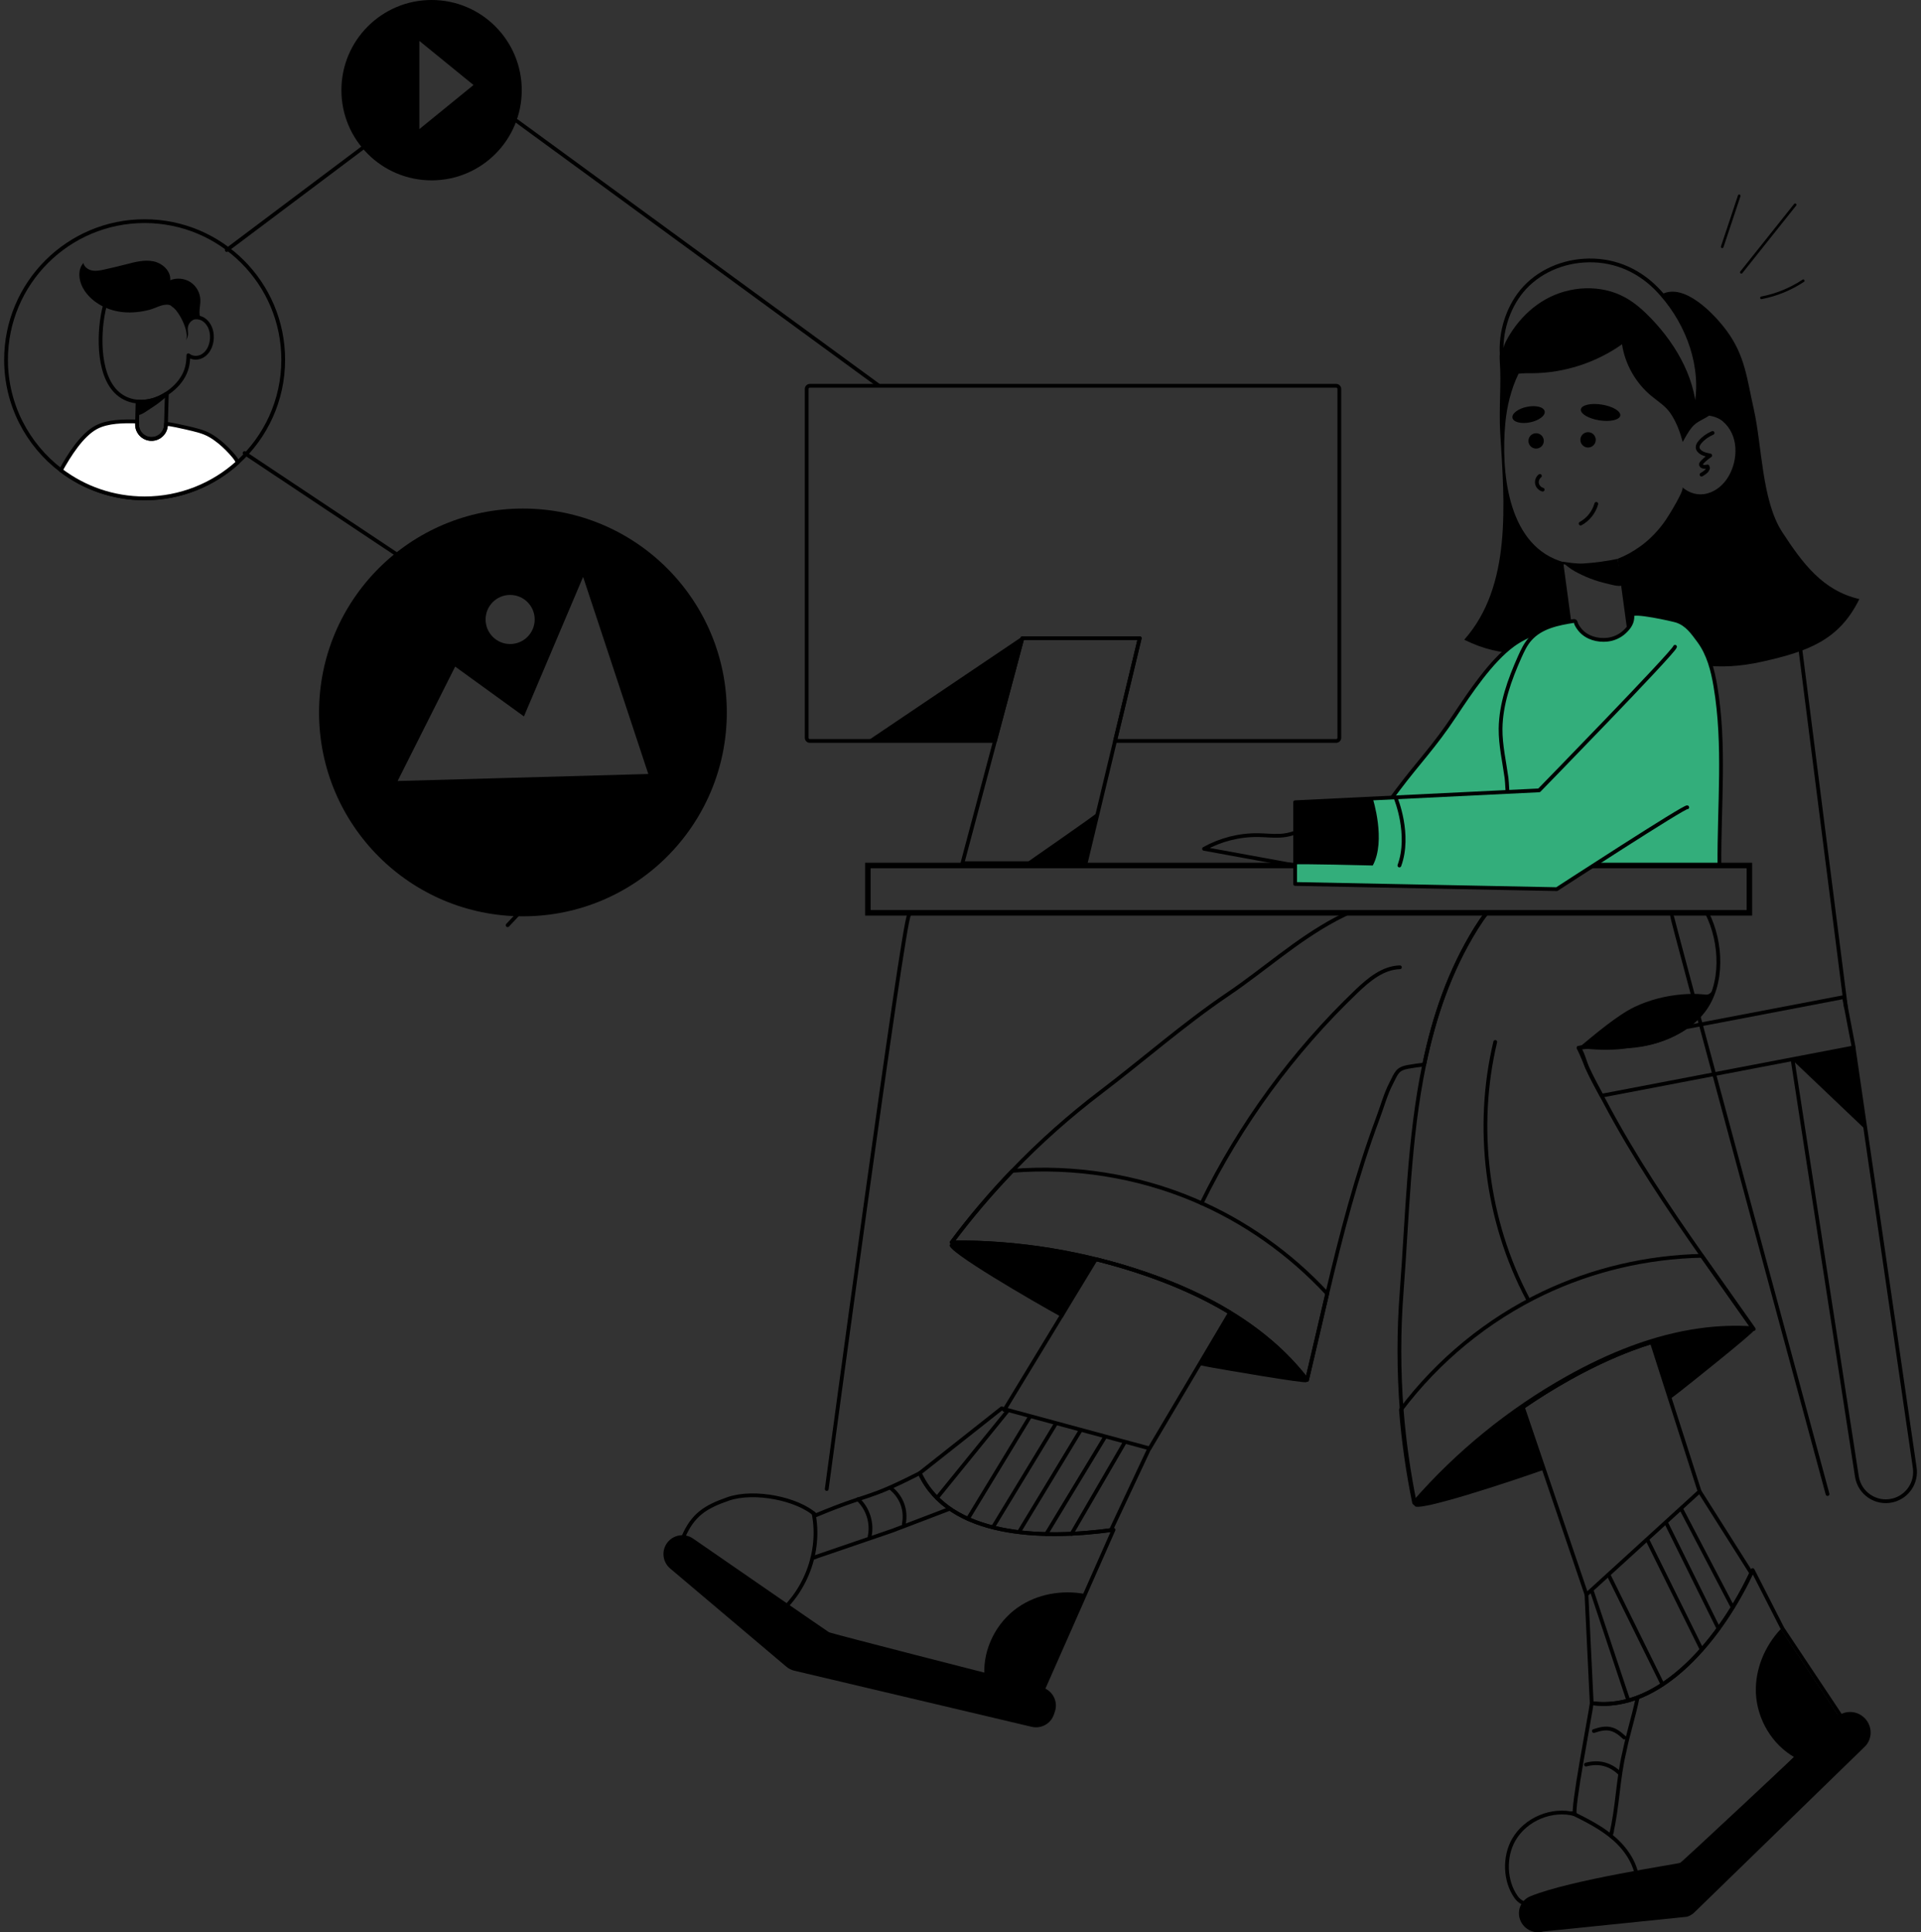 <svg width="348" height="350" viewBox="0 0 348 350" fill="none" xmlns="http://www.w3.org/2000/svg">
<rect x="0" y="0" width="348" height="350" fill="#333333" stroke="none"/>
<path d="M322.859 96.376C319.146 90.679 319.204 80.697 317.7 74.072C316.466 68.609 316.134 64.431 312.807 59.927C310.571 56.897 305.12 51.133 301.036 53.307C301.038 53.317 301.051 53.335 301.062 53.344C305.893 58.869 308.623 66.49 307.253 73.693C307.162 74.194 307.057 74.728 307.019 75.241C306.872 68.74 303.393 62.62 298.847 57.909C297.481 56.49 295.997 55.151 294.261 54.198C289.94 51.801 284.379 52.119 280.085 54.56C278.064 55.71 276.309 57.313 274.898 59.164C274.189 60.1 273.56 61.094 273.042 62.141C272.552 63.112 272.566 64.133 272.13 65.065C272.013 64.162 271.986 63.245 272.047 62.313C271.75 63.293 271.618 64.287 271.685 65.259C272.008 69.665 271.505 73.921 271.769 78.346C272.566 91.327 273.882 106.145 265.254 115.878C272.502 119.449 277.499 118.264 285.718 117.969L285.574 117.081L285.248 117.134L283.239 102.243C283.489 102.223 283.737 102.193 283.997 102.171C284.135 102.148 284.461 102.156 284.683 102.15C283.983 102.021 283.148 101.812 282.451 101.571C272.907 98.211 271.952 85.003 272.686 76.758C272.969 73.642 273.726 70.51 275.091 67.694C275.903 67.582 276.739 67.608 277.569 67.604C283.357 67.564 289.123 65.703 293.838 62.362C294.388 65.991 296.332 69.403 299.173 71.736C300.508 72.836 301.735 73.528 302.729 75.028C303.727 76.557 304.367 78.307 304.835 80.065C305.342 79.131 305.855 78.176 306.532 77.357C307.388 76.326 308.629 75.982 309.6 75.287C310.553 75.415 311.487 75.8 312.098 76.319C314.994 78.796 314.924 83.225 313.126 86.303C312.302 87.714 310.985 88.901 309.377 89.356C307.684 89.844 306.076 89.366 304.764 88.273C305.245 88.681 302.151 93.632 301.772 94.17C300.496 96.04 298.913 97.706 297.07 99.019C295.809 99.923 294.452 100.671 293.033 101.226L293.464 104.5L294.749 113.946L294.973 115.632L294.608 115.691L294.919 117.606C295.141 117.722 295.38 117.825 295.619 117.918C296.31 118.18 297.047 118.354 297.762 118.511C305.944 120.289 311.045 121.678 319.228 119.849C327.4 118.022 333.149 116.03 336.829 108.511C330.208 106.985 326.572 102.063 322.859 96.376Z" fill="black"/>
<path d="M310.248 78.42C309.352 78.797 308.569 79.359 307.993 80.037C307.74 80.336 307.518 80.677 307.535 81.038C307.554 81.468 307.913 81.845 308.354 82.073C308.794 82.301 309.311 82.405 309.819 82.507C309.293 82.853 308.814 83.247 308.397 83.681C308.251 83.831 308.105 84.012 308.146 84.2C308.187 84.389 308.411 84.518 308.642 84.551C308.872 84.583 309.107 84.537 309.335 84.492C309.317 84.586 309.348 84.686 309.421 84.759C309.318 85.311 308.797 85.649 308.24 85.971" stroke="black" stroke-width="0.684" stroke-linecap="round" stroke-linejoin="round"/>
<path d="M307.017 76.154C307.197 69.314 303.6 62.837 298.853 57.908C297.483 56.486 295.995 55.149 294.267 54.193C289.944 51.803 284.384 52.115 280.092 54.56C278.065 55.715 276.311 57.312 274.902 59.166C274.196 60.094 273.56 61.092 273.04 62.138C272.556 63.11 272.567 64.135 272.132 65.07C271.63 61.069 272.785 56.684 275.143 53.424C277.857 49.672 282.331 47.502 286.942 47.207C291.934 46.886 296.48 48.691 300 52.203C300.369 52.571 300.721 52.954 301.064 53.346C305.898 58.869 308.629 66.485 307.258 73.696" stroke="black" stroke-width="0.684" stroke-linecap="round" stroke-linejoin="round"/>
<path d="M289.078 79.678C289.074 80.446 288.449 81.066 287.68 81.062C286.912 81.059 286.292 80.433 286.296 79.665C286.299 78.896 286.925 78.276 287.693 78.28C288.462 78.284 289.081 78.909 289.078 79.678Z" fill="black"/>
<path d="M279.668 79.87C279.664 80.639 279.039 81.258 278.27 81.255C277.501 81.251 276.882 80.626 276.885 79.857C276.889 79.088 277.515 78.469 278.283 78.472C279.052 78.476 279.671 79.102 279.668 79.87Z" fill="black"/>
<path d="M293.518 75.276C293.393 76.064 291.694 76.449 289.724 76.137C287.754 75.823 286.259 74.932 286.384 74.144C286.509 73.356 288.208 72.97 290.178 73.283C292.148 73.596 293.643 74.488 293.518 75.276Z" fill="black"/>
<path d="M279.823 74.499C279.982 75.274 278.805 76.17 277.195 76.499C275.585 76.828 274.152 76.467 273.993 75.691C273.834 74.915 275.011 74.02 276.621 73.691C278.231 73.362 279.664 73.723 279.823 74.499Z" fill="black"/>
<path d="M278.962 86.205C278.547 86.525 278.336 87.09 278.44 87.604C278.544 88.118 278.958 88.556 279.465 88.69" stroke="black" stroke-width="0.684" stroke-linecap="round" stroke-linejoin="round"/>
<path d="M286.341 94.841C287.713 94.094 288.76 92.773 289.176 91.267" stroke="black" stroke-width="0.684" stroke-linecap="round" stroke-linejoin="round"/>
<path d="M293.033 101.225C291.014 101.656 288.915 101.932 286.857 102.065C285.544 102.149 284.317 101.895 283.004 101.747C283.621 102.379 284.519 103.054 285.258 103.467C287.088 104.489 289.067 105.249 291.112 105.709C291.59 105.818 293.231 106.321 293.77 106.056C293.796 106.06 293.817 106.066 293.843 106.07L293.784 106.05C293.833 106.018 293.873 105.982 293.9 105.936C294.009 105.744 293.757 104.946 293.723 104.726C293.551 103.535 293.205 102.419 293.033 101.225Z" fill="black"/>
<path d="M311.988 44.706C313.014 41.627 314.041 38.548 315.067 35.47" stroke="black" stroke-width="0.474" stroke-linecap="round" stroke-linejoin="round"/>
<path d="M315.453 49.322C318.703 45.243 321.952 41.166 325.201 37.088" stroke="black" stroke-width="0.474" stroke-linecap="round" stroke-linejoin="round"/>
<path d="M319.094 53.946C321.789 53.429 324.379 52.372 326.666 50.855" stroke="black" stroke-width="0.474" stroke-linecap="round" stroke-linejoin="round"/>
<path d="M191.099 310.034L190.92 310.559C190.354 312.225 188.613 313.188 186.898 312.783L143.882 302.617C143.358 302.493 142.872 302.248 142.461 301.9L121.401 284.101C119.891 282.826 119.775 280.541 121.149 279.12C122.311 277.917 124.171 277.731 125.548 278.682C132.074 283.19 149.777 295.414 150.169 295.647C150.563 295.88 178.61 303.048 188.712 305.626C190.643 306.118 191.74 308.148 191.099 310.034Z" fill="black"/>
<path d="M208.213 262.344L201.259 277.149C188.681 278.848 171.97 278.404 166.63 266.872C166.622 266.86 166.623 266.851 166.615 266.839L166.617 266.829L181.453 255.102C190.373 257.516 199.293 259.93 208.213 262.344Z" stroke="black" stroke-width="0.684" stroke-linecap="round" stroke-linejoin="round"/>
<path d="M203.723 261.308L194.113 277.84" stroke="black" stroke-width="0.684" stroke-linecap="round" stroke-linejoin="round"/>
<path d="M200.167 260.306C199.872 260.802 189.528 277.87 189.528 277.87" stroke="black" stroke-width="0.684" stroke-linecap="round" stroke-linejoin="round"/>
<path d="M195.781 259.035C195.485 259.532 184.622 277.458 184.622 277.458" stroke="black" stroke-width="0.684" stroke-linecap="round" stroke-linejoin="round"/>
<path d="M191.177 258.036C190.861 258.566 179.861 276.658 179.861 276.658" stroke="black" stroke-width="0.684" stroke-linecap="round" stroke-linejoin="round"/>
<path d="M186.588 256.594C186.272 257.124 175.336 275.109 175.336 275.109" stroke="black" stroke-width="0.684" stroke-linecap="round" stroke-linejoin="round"/>
<path d="M182.431 255.692C182.046 256.174 169.731 271.325 169.731 271.325" stroke="black" stroke-width="0.684" stroke-linecap="round" stroke-linejoin="round"/>
<path d="M188.97 305.955L178.332 303.396L145.942 295.596C142.638 294.528 130.944 284.602 123.775 278.424C125.514 274.378 127.767 272.934 131.925 271.498C136.629 269.875 144.562 271.466 147.782 274.468C158.11 270.174 156.612 271.932 166.613 266.836C172.001 278.543 189.081 278.864 201.725 277.096L196.58 288.73L188.97 305.955Z" stroke="black" stroke-width="0.684" stroke-linecap="round" stroke-linejoin="round"/>
<path d="M188.968 305.955L178.33 303.396C178.058 298.674 180.486 293.877 184.393 291.154C187.89 288.722 192.387 287.936 196.578 288.73L188.968 305.955Z" fill="black"/>
<path d="M147.385 274.117C148.778 281.07 145.863 288.704 140.192 292.959" stroke="black" stroke-width="0.684" stroke-linecap="round" stroke-linejoin="round"/>
<path d="M171.875 273.356C168.455 274.661 165.035 275.964 161.615 277.269C156.801 278.917 151.988 280.564 147.174 282.212C147.383 282.149 147.595 282.089 147.804 282.026" stroke="black" stroke-width="0.684" stroke-linecap="round" stroke-linejoin="round"/>
<path d="M161.32 269.509C163.335 271.119 164.218 273.5 163.74 276.033" stroke="black" stroke-width="0.684" stroke-linecap="round" stroke-linejoin="round"/>
<path d="M155.422 271.564C157.233 273.239 158.068 275.903 157.537 278.311" stroke="black" stroke-width="0.684" stroke-linecap="round" stroke-linejoin="round"/>
<path d="M295.787 165.339H316.917V156.769H294.697L290.137 121.009L325.997 116.439L334.407 182.489" stroke="black" stroke-width="0.684" stroke-linecap="round" stroke-linejoin="round"/>
<path d="M335.805 189.729L290.135 198.469C289.235 196.799 288.325 195.139 287.535 193.399C287.295 192.859 286.575 190.989 285.965 189.799L288.805 189.259C293.595 189.779 297.175 189.709 301.255 188.189C302.695 187.649 304.105 186.959 305.385 186.079L334.055 180.599L335.805 189.729Z" stroke="black" stroke-width="0.684" stroke-linecap="round" stroke-linejoin="round"/>
<path d="M291.147 118.238C289.643 116.771 287.56 115.834 285.58 115.196C285.359 115.125 285.217 114.988 285.117 114.832C284.601 114.666 284.09 114.488 283.592 114.26C283.432 114.187 283.331 114.045 283.259 113.888C279.839 113.861 276.558 115.014 274.056 116.844C270.107 119.734 266.256 125.516 263.594 129.529C259.729 135.356 257.116 137.87 253.205 143.074C250.275 146.972 247.468 150.984 244.348 154.722H271.483C273.403 152.611 275.264 150.445 277.045 148.21C280.012 144.487 283.669 140.559 285.483 135.99C287.191 131.686 290.891 129.043 293.186 125.096C293.861 123.936 294.477 122.664 294.382 121.233C293.144 120.459 292.182 119.248 291.147 118.238Z" fill="#33AE7B"/>
<path d="M291.147 118.238C289.643 116.771 287.56 115.834 285.58 115.196C285.359 115.125 285.217 114.988 285.117 114.832C284.601 114.666 284.09 114.488 283.592 114.26C283.432 114.187 283.331 114.045 283.259 113.888C279.839 113.861 276.558 115.014 274.056 116.844C270.107 119.734 266.256 125.516 263.594 129.529C259.729 135.356 257.116 137.87 253.205 143.074C250.275 146.972 247.468 150.984 244.348 154.722H271.483C273.403 152.611 275.264 150.445 277.045 148.21C280.012 144.487 283.669 140.559 285.483 135.99C287.191 131.686 290.891 129.043 293.186 125.096C293.861 123.936 294.477 122.664 294.382 121.233C293.144 120.459 292.182 119.248 291.147 118.238Z" stroke="black" stroke-width="0.684" stroke-miterlimit="10"/>
<path d="M311.487 156.769H273.427C273.507 151.589 273.087 142.199 272.917 140.929C272.517 137.979 271.807 134.959 271.837 131.979C271.897 127.469 273.467 123.109 275.307 118.989C275.817 117.859 276.347 116.709 277.177 115.779C279.157 113.529 282.267 112.929 285.107 112.479C285.277 112.459 285.437 112.579 285.467 112.749C285.537 113.229 286.087 113.919 286.317 114.189C287.517 115.549 289.427 116.059 291.187 115.869C292.347 115.739 293.437 115.249 294.287 114.459C295.177 113.629 295.817 112.709 295.707 111.429C295.617 110.549 303.027 112.209 303.757 112.449C305.617 113.079 306.627 114.569 307.757 116.089C309.517 118.459 310.277 121.429 310.757 124.289C312.567 134.979 311.397 145.909 311.487 156.769Z" fill="#33AE7B"/>
<path d="M311.487 156.769H273.427C273.507 151.589 273.087 142.199 272.917 140.929C272.517 137.979 271.807 134.959 271.837 131.979C271.897 127.469 273.467 123.109 275.307 118.989C275.817 117.859 276.347 116.709 277.177 115.779C279.157 113.529 282.267 112.929 285.107 112.479C285.277 112.459 285.437 112.579 285.467 112.749C285.537 113.229 286.087 113.919 286.317 114.189C287.517 115.549 289.427 116.059 291.187 115.869C292.347 115.739 293.437 115.249 294.287 114.459C295.177 113.629 295.817 112.709 295.707 111.429C295.617 110.549 303.027 112.209 303.757 112.449C305.617 113.079 306.627 114.569 307.757 116.089C309.517 118.459 310.277 121.429 310.757 124.289C312.567 134.979 311.397 145.909 311.487 156.769Z" stroke="black" stroke-width="0.684" stroke-linecap="round" stroke-linejoin="round"/>
<path d="M172.406 225.029C181.196 224.949 189.996 225.979 198.526 228.079L192.496 238.669C187.026 235.659 171.286 226.529 172.046 225.489C172.166 225.339 172.286 225.189 172.406 225.029Z" fill="black"/>
<path d="M213.578 233.049C214.858 233.579 216.118 234.159 217.368 234.779C216.118 234.169 214.858 233.589 213.578 233.049Z" fill="black"/>
<path d="M217.367 234.779C219.237 235.679 221.067 236.669 222.837 237.759C221.067 236.679 219.237 235.689 217.367 234.779Z" fill="black"/>
<path d="M236.777 249.948C236.747 250.078 236.717 250.208 236.687 250.338C236.597 250.688 221.217 248.008 219.697 247.738C218.867 247.588 218.037 247.428 217.207 247.248L222.837 237.758C225.437 239.328 227.917 241.088 230.227 243.068C232.627 245.128 234.837 247.438 236.777 249.948Z" fill="black"/>
<path d="M269.336 165.339C268.646 166.229 268.006 167.169 267.406 168.129C262.626 175.819 259.786 184.179 258.006 192.829C257.016 192.939 256.016 193.069 255.046 193.249C253.146 193.599 252.986 194.299 252.026 196.209C250.996 198.189 250.386 200.489 249.596 202.579C245.686 213.069 242.966 223.619 240.436 234.319C239.206 239.489 238.026 244.699 236.776 249.949C234.836 247.439 232.626 245.129 230.226 243.079C223.706 237.489 215.866 233.629 207.756 230.809C196.426 226.879 184.406 224.919 172.406 225.029C175.796 220.489 179.476 216.159 183.406 212.069C188.366 206.909 193.736 202.129 199.436 197.799C207.136 191.949 214.406 185.519 222.426 180.099C229.036 175.629 234.926 170.229 242.056 166.449C242.776 166.069 243.506 165.699 244.246 165.339H269.336Z" stroke="black" stroke-width="0.684" stroke-linecap="round" stroke-linejoin="round"/>
<path d="M236.773 249.95C234.837 247.437 232.622 245.131 230.223 243.075C223.707 237.488 215.863 233.626 207.754 230.813C196.422 226.88 184.401 224.916 172.402 225.033C175.793 220.492 179.471 216.161 183.402 212.073C194.574 211.182 205.964 212.971 216.292 217.332C225.422 221.189 233.693 227.036 240.436 234.315C239.21 239.487 238.026 244.698 236.773 249.95Z" stroke="black" stroke-width="0.684" stroke-linecap="round" stroke-linejoin="round"/>
<path d="M253.602 175.208C250.523 175.28 247.94 177.454 245.715 179.583C234.209 190.595 224.666 203.653 217.668 217.96" stroke="black" stroke-width="0.684" stroke-linecap="round" stroke-linejoin="round"/>
<path d="M317.776 240.919C317.976 241.219 305.766 250.939 304.546 251.889C303.886 252.409 303.216 252.919 302.536 253.419L299.226 243.099C293.976 244.719 288.926 247.049 284.126 249.739C281.296 251.329 278.536 253.049 275.866 254.889L279.706 266.209C273.826 268.309 256.546 274.019 256.276 272.749C256.236 272.559 256.206 272.369 256.176 272.179C264.056 263.129 273.496 255.449 283.966 249.579C291.456 245.379 299.546 242.089 308.046 240.919C311.186 240.489 314.376 240.369 317.546 240.589C317.616 240.699 317.696 240.809 317.776 240.919Z" fill="black"/>
<path d="M287.397 288.829L275.867 254.889C278.537 253.049 281.297 251.329 284.127 249.739C288.927 247.049 293.977 244.719 299.227 243.099L307.887 270.139" stroke="black" stroke-width="0.684" stroke-linecap="round" stroke-linejoin="round"/>
<path d="M338.875 313.829C338.875 314.769 338.515 315.699 337.795 316.399L306.945 346.399C306.575 346.759 306.115 347.029 305.605 347.189L279.585 349.859C277.725 350.419 275.745 349.279 275.265 347.379C274.865 345.759 275.685 344.119 277.205 343.489C284.415 340.509 303.975 337.619 304.375 337.419C304.775 337.219 325.075 318.199 332.695 311.059C334.235 309.619 336.695 309.819 338.045 311.489C338.605 312.179 338.875 313.009 338.875 313.829Z" fill="black"/>
<path d="M317.258 284.939C311.858 296.449 300.918 310.209 288.348 308.499L287.398 288.829C294.228 282.599 301.058 276.369 307.888 270.139L317.258 284.939Z" stroke="black" stroke-width="0.684" stroke-linecap="round" stroke-linejoin="round"/>
<path d="M304.594 273.374L313.892 291.162" stroke="black" stroke-width="0.684" stroke-linecap="round" stroke-linejoin="round"/>
<path d="M301.84 275.835C302.1 276.35 311.32 295.005 311.32 295.005" stroke="black" stroke-width="0.684" stroke-linecap="round" stroke-linejoin="round"/>
<path d="M298.414 278.854C298.674 279.369 308.278 298.8 308.278 298.8" stroke="black" stroke-width="0.684" stroke-linecap="round" stroke-linejoin="round"/>
<path d="M291.418 285.295C291.695 285.846 301.18 305.111 301.18 305.111" stroke="black" stroke-width="0.684" stroke-linecap="round" stroke-linejoin="round"/>
<path d="M288.422 288.319C288.622 288.902 294.984 308.015 294.984 308.015" stroke="black" stroke-width="0.684" stroke-linecap="round" stroke-linejoin="round"/>
<path d="M333.356 310.649L325.483 318.249L301.508 341.382C299.915 342.7 296.965 342.697 295.032 342.911C291.448 343.309 287.846 343.514 284.264 343.932C281.109 344.301 276.627 346.454 274.625 343.585C272.585 340.662 272.464 336.364 274.196 333.287C276.325 329.505 281.163 327.483 285.35 328.626C284.603 328.422 288.205 310 288.349 308.499C301.118 310.241 312.207 296.007 317.506 284.391L322.912 294.979L333.356 310.649Z" stroke="black" stroke-width="0.684" stroke-linecap="round" stroke-linejoin="round"/>
<path d="M333.033 310.744L325.161 318.344C321.032 316.038 318.289 311.413 318.09 306.655C317.917 302.399 319.67 298.182 322.59 295.074L333.033 310.744Z" fill="black"/>
<path d="M296.671 307.456C295.934 311.041 295.002 313.747 294.265 317.332C293.07 322.277 293.054 327.357 291.859 332.302C291.919 332.092 291.98 331.88 292.04 331.67" stroke="black" stroke-width="0.684" stroke-linecap="round" stroke-linejoin="round"/>
<path d="M288.742 313.546C291.182 312.711 292.385 312.971 294.266 314.735" stroke="black" stroke-width="0.684" stroke-linecap="round" stroke-linejoin="round"/>
<path d="M287.309 319.626C289.694 318.997 291.775 319.558 293.521 321.3" stroke="black" stroke-width="0.684" stroke-linecap="round" stroke-linejoin="round"/>
<path d="M284.832 328.414C287.541 329.766 290.285 331.142 292.542 333.16C294.799 335.178 296.548 337.951 296.672 340.976" stroke="black" stroke-width="0.684" stroke-linecap="round" stroke-linejoin="round"/>
<path d="M317.694 240.739C314.534 240.519 311.334 240.649 308.204 241.079C299.704 242.239 291.604 245.539 284.124 249.739C273.654 255.599 264.204 263.279 256.324 272.339C255.184 266.779 254.384 261.159 253.934 255.509C253.374 248.359 253.364 241.179 253.914 234.039C254.954 220.469 255.204 206.289 258.004 192.829C259.784 184.179 262.624 175.819 267.404 168.129C268.004 167.169 268.644 166.229 269.334 165.339H309.214C311.954 170.739 312.234 178.349 308.584 183.109C306.754 185.499 304.074 187.139 301.254 188.189C296.234 190.059 292.181 189.065 285.964 189.799C286.544 190.109 287.184 192.629 287.534 193.399C288.514 195.569 289.684 197.599 290.794 199.699C296.034 209.589 302.124 218.629 308.434 227.619C311.494 231.969 314.604 236.319 317.694 240.739Z" stroke="black" stroke-width="0.684" stroke-linecap="round" stroke-linejoin="round"/>
<path d="M310.705 178.739C310.265 180.339 309.575 181.829 308.585 183.109C306.755 185.499 304.075 187.139 301.255 188.189C296.475 189.969 292.115 190.619 285.965 189.799C288.935 187.349 292.925 183.919 296.135 182.379C298.845 181.089 301.825 180.349 304.805 180.109C306.025 180.009 307.275 179.989 308.495 180.109C309.195 180.189 309.465 180.259 310.005 179.719C310.285 179.439 310.525 179.109 310.705 178.739Z" fill="black"/>
<path d="M317.543 240.587C314.378 240.366 311.184 240.491 308.054 240.92C299.55 242.083 291.455 245.385 283.967 249.581C273.502 255.444 264.052 263.128 256.173 272.179C255.029 266.628 254.232 261.003 253.785 255.349C260.537 246.403 269.436 239.074 279.555 234.246C288.501 229.98 298.364 227.677 308.284 227.467C311.337 231.818 314.448 236.163 317.543 240.587Z" stroke="black" stroke-width="0.684" stroke-linecap="round" stroke-linejoin="round"/>
<path d="M335.807 189.873L346.857 265.814C347.279 268.531 345.552 271.119 342.881 271.773C339.86 272.512 336.856 270.503 336.385 267.429L324.758 192.054L335.807 189.873Z" stroke="black" stroke-width="0.684" stroke-linecap="round" stroke-linejoin="round"/>
<path d="M335.808 189.873L324.758 192.054L338.12 204.769L335.808 189.873Z" fill="black"/>
<path d="M164.672 165.802C163.71 165.993 149.766 269.712 149.766 269.712" stroke="black" stroke-width="0.684" stroke-linecap="round" stroke-linejoin="round"/>
<path d="M302.758 165.343C302.643 165.687 331.07 270.625 331.07 270.625" stroke="black" stroke-width="0.684" stroke-linecap="round" stroke-linejoin="round"/>
<path d="M276.759 235.259C269.304 221.131 267.17 204.273 270.87 188.733" stroke="black" stroke-width="0.684" stroke-linecap="round" stroke-linejoin="round"/>
<path d="M316.915 165.343H157.219V156.769H316.915V165.343Z" stroke="black" stroke-miterlimit="10"/>
<path d="M181.93 255.398L198.526 228.079C201.646 228.849 204.726 229.759 207.756 230.809C212.986 232.629 218.106 234.879 222.836 237.759L208.256 262.349" stroke="black" stroke-width="0.684" stroke-linecap="round" stroke-linejoin="round"/>
<path d="M242.627 70.449V133.639C242.627 133.959 242.367 134.209 242.057 134.209H201.997L206.467 115.599H185.207L180.247 134.209H146.707C146.387 134.209 146.137 133.959 146.137 133.639V70.449C146.137 70.139 146.387 69.879 146.707 69.879H242.057C242.367 69.879 242.627 70.139 242.627 70.449Z" stroke="black" stroke-width="0.684" stroke-linecap="round" stroke-linejoin="round"/>
<path d="M206.468 115.598L196.68 156.348H174.348L185.21 115.598H206.468Z" stroke="black" stroke-width="0.684" stroke-linecap="round" stroke-linejoin="round"/>
<path d="M185.163 115.322L157.547 133.934H180.201L185.163 115.322Z" fill="black"/>
<path d="M196.679 156.347C196.679 156.347 199.016 146.737 198.938 147.06C198.86 147.383 185.408 156.576 185.728 156.469C186.048 156.362 196.679 156.347 196.679 156.347Z" fill="black"/>
<path d="M235.575 156.94C235.846 156.682 236.054 156.356 236.207 156.012C236.606 155.116 236.664 154.123 236.606 153.157C236.572 152.567 236.639 151.121 236.155 150.683C235.699 150.269 234.965 150.693 234.487 150.861C233.637 151.159 232.785 151.336 231.883 151.378C230.556 151.441 229.23 151.287 227.902 151.268C224.498 151.22 221.092 152.098 218.119 153.751L235.575 156.94Z" stroke="black" stroke-width="0.684" stroke-linecap="round" stroke-linejoin="round"/>
<path d="M303.439 117.152C303.254 118.118 278.822 143.16 278.822 143.16L234.617 145.313V160.114L282.021 161.056C282.021 161.056 305.659 145.683 305.659 146.238" fill="#33AE7B"/>
<path d="M303.439 117.152C303.254 118.118 278.822 143.16 278.822 143.16L234.617 145.313V160.114L282.021 161.056C282.021 161.056 305.659 145.683 305.659 146.238" stroke="black" stroke-width="0.684" stroke-linecap="round" stroke-linejoin="round"/>
<path d="M248.685 144.628C248.685 144.628 251.133 152.276 248.685 156.77C248.685 156.77 234.617 156.412 234.617 156.591C234.617 156.77 234.617 145.314 234.617 145.314L248.685 144.628Z" fill="black"/>
<path d="M252.859 144.628C252.859 144.628 255.557 151.164 253.509 156.77L252.859 144.628Z" fill="#33AE7B"/>
<path d="M252.859 144.628C252.859 144.628 255.557 151.164 253.509 156.77" stroke="black" stroke-width="0.684" stroke-linecap="round" stroke-linejoin="round"/>
<path d="M159.061 69.751L93.609 21.915" stroke="black" stroke-width="0.684" stroke-linecap="round" stroke-linejoin="round"/>
<path d="M65.65 26.83L41.078 45.288" stroke="black" stroke-width="0.684" stroke-linecap="round" stroke-linejoin="round"/>
<path d="M44.309 82.067L71.843 100.397" stroke="black" stroke-width="0.684" stroke-linecap="round" stroke-linejoin="round"/>
<path d="M94.268 165.126C94.268 165.126 93.387 166.066 91.961 167.588" stroke="black" stroke-width="0.684" stroke-linecap="round" stroke-linejoin="round"/>
<path d="M78.188 -0.001C69.158 -0.001 61.848 7.309 61.848 16.339C61.848 25.359 69.158 32.669 78.188 32.669C87.208 32.669 94.518 25.359 94.518 16.339C94.518 7.309 87.208 -0.001 78.188 -0.001ZM75.968 23.389C75.968 23.389 75.968 7.749 75.968 7.409L85.778 15.399L75.968 23.389Z" fill="black"/>
<path d="M51.305 65.162C51.305 72.534 48.127 79.163 43.072 83.755C38.615 87.803 32.694 90.273 26.199 90.273C20.491 90.273 15.235 88.371 11.022 85.169C4.991 80.578 1.094 73.321 1.094 65.162C1.094 51.301 12.332 40.057 26.199 40.057C40.066 40.057 51.305 51.301 51.305 65.162Z" stroke="black" stroke-width="0.684" stroke-linecap="round" stroke-linejoin="round"/>
<path d="M43.078 83.755C38.619 87.803 32.691 90.272 26.204 90.272C20.496 90.272 15.238 88.373 11.02 85.174C12.489 82.545 14.768 78.817 17.457 77.387C19.526 76.298 22.375 76.278 24.834 76.348L24.824 76.808C24.784 78.257 25.924 79.466 27.373 79.507C28.823 79.546 30.022 78.407 30.062 76.957L30.072 76.748C31.302 76.927 32.532 77.177 33.751 77.467C35.29 77.837 36.8 78.117 38.159 78.927C38.719 79.257 39.259 79.646 39.789 80.076C40.758 80.866 41.658 81.796 42.438 82.735C42.688 83.035 42.908 83.385 43.078 83.755Z" fill="white"/>
<path d="M43.078 83.755C38.619 87.803 32.691 90.272 26.204 90.272C20.496 90.272 15.238 88.373 11.02 85.174C12.489 82.545 14.768 78.817 17.457 77.387C19.526 76.298 22.375 76.278 24.834 76.348L24.824 76.808C24.784 78.257 25.924 79.466 27.373 79.507C28.823 79.546 30.022 78.407 30.062 76.957L30.072 76.748C31.302 76.927 32.532 77.177 33.751 77.467C35.29 77.837 36.8 78.117 38.159 78.927C38.719 79.257 39.259 79.646 39.789 80.076C40.758 80.866 41.658 81.796 42.438 82.735C42.688 83.035 42.908 83.385 43.078 83.755Z" stroke="black" stroke-width="0.684" stroke-linecap="round" stroke-linejoin="round"/>
<path d="M30.223 71.35L30.063 76.957C30.023 78.407 28.824 79.546 27.374 79.507C25.925 79.467 24.785 78.257 24.825 76.808L24.915 73.279L24.935 72.739C26.565 72.889 28.234 72.449 29.653 71.62C29.803 71.529 29.943 71.45 30.083 71.35C30.133 71.36 30.173 71.35 30.223 71.35Z" stroke="black" stroke-width="0.684" stroke-linecap="round" stroke-linejoin="round"/>
<path d="M30.111 71.719C30.051 71.869 29.941 71.999 29.821 72.109C29.761 72.169 29.701 72.229 29.631 72.279C28.881 72.919 28.081 73.499 27.242 74.018C26.742 74.338 25.502 75.318 24.892 75.158C24.813 74.988 24.872 74.718 24.883 74.478C24.902 73.898 24.913 73.319 24.922 72.739C26.552 72.889 28.231 72.449 29.651 71.619C29.821 71.519 29.991 71.419 30.151 71.299C30.191 71.439 30.171 71.589 30.111 71.719Z" fill="black"/>
<path d="M31.418 55.301C32.517 55.924 33.378 56.981 34.22 57.999C34.762 57.31 36.113 57.375 36.818 57.831C38.423 58.869 38.719 61.102 38.068 62.776C37.77 63.546 37.213 64.239 36.461 64.582C35.709 64.925 34.76 64.872 34.12 64.349C34.107 65.828 33.879 67.167 32.952 68.586C32.131 69.845 30.958 70.864 29.656 71.624C28.014 72.582 26.035 73.022 24.173 72.641C18.139 71.406 17.824 63.009 18.439 58.23C18.618 56.838 18.917 55.46 19.332 54.12" stroke="black" stroke-width="0.684" stroke-linecap="round" stroke-linejoin="round"/>
<path d="M34.051 60.214C33.96 59.366 34.009 58.869 34.57 58.242C34.682 58.117 36.169 57.132 36.241 57.395C35.965 56.384 36.337 55.313 36.295 54.266C36.245 53 35.546 51.778 34.481 51.093C33.415 50.408 32.014 50.278 30.841 50.757C30.985 49.093 29.435 47.674 27.798 47.337C26.162 47 24.48 47.456 22.862 47.873C21.538 48.215 20.207 48.532 18.872 48.826C18.152 48.984 17.408 49.135 16.684 48.997C15.961 48.859 15.255 48.358 15.105 47.636C13.924 48.988 14.311 51.145 15.309 52.638C16.863 54.965 19.63 56.31 22.418 56.553C23.983 56.689 25.557 56.506 27.073 56.117C28.106 55.852 29.53 54.973 30.629 55.229C32.198 55.594 34.537 60.332 33.627 61.742C33.912 61.3 34.108 60.786 34.058 60.282C34.056 60.26 34.053 60.236 34.051 60.214Z" fill="black"/>
<path d="M94.731 92.116C74.331 92.116 57.797 108.65 57.797 129.04C57.797 149.441 74.331 165.975 94.731 165.975C115.132 165.975 131.666 149.441 131.666 129.04C131.666 108.65 115.132 92.116 94.731 92.116ZM92.41 107.762C94.873 107.762 96.861 109.75 96.861 112.203C96.861 114.666 94.873 116.655 92.41 116.655C89.957 116.655 87.968 114.666 87.968 112.203C87.968 109.75 89.957 107.762 92.41 107.762ZM72.03 141.466L82.457 120.743L94.913 129.767L105.633 104.491L117.443 140.194L72.03 141.466Z" fill="black"/>
</svg>
